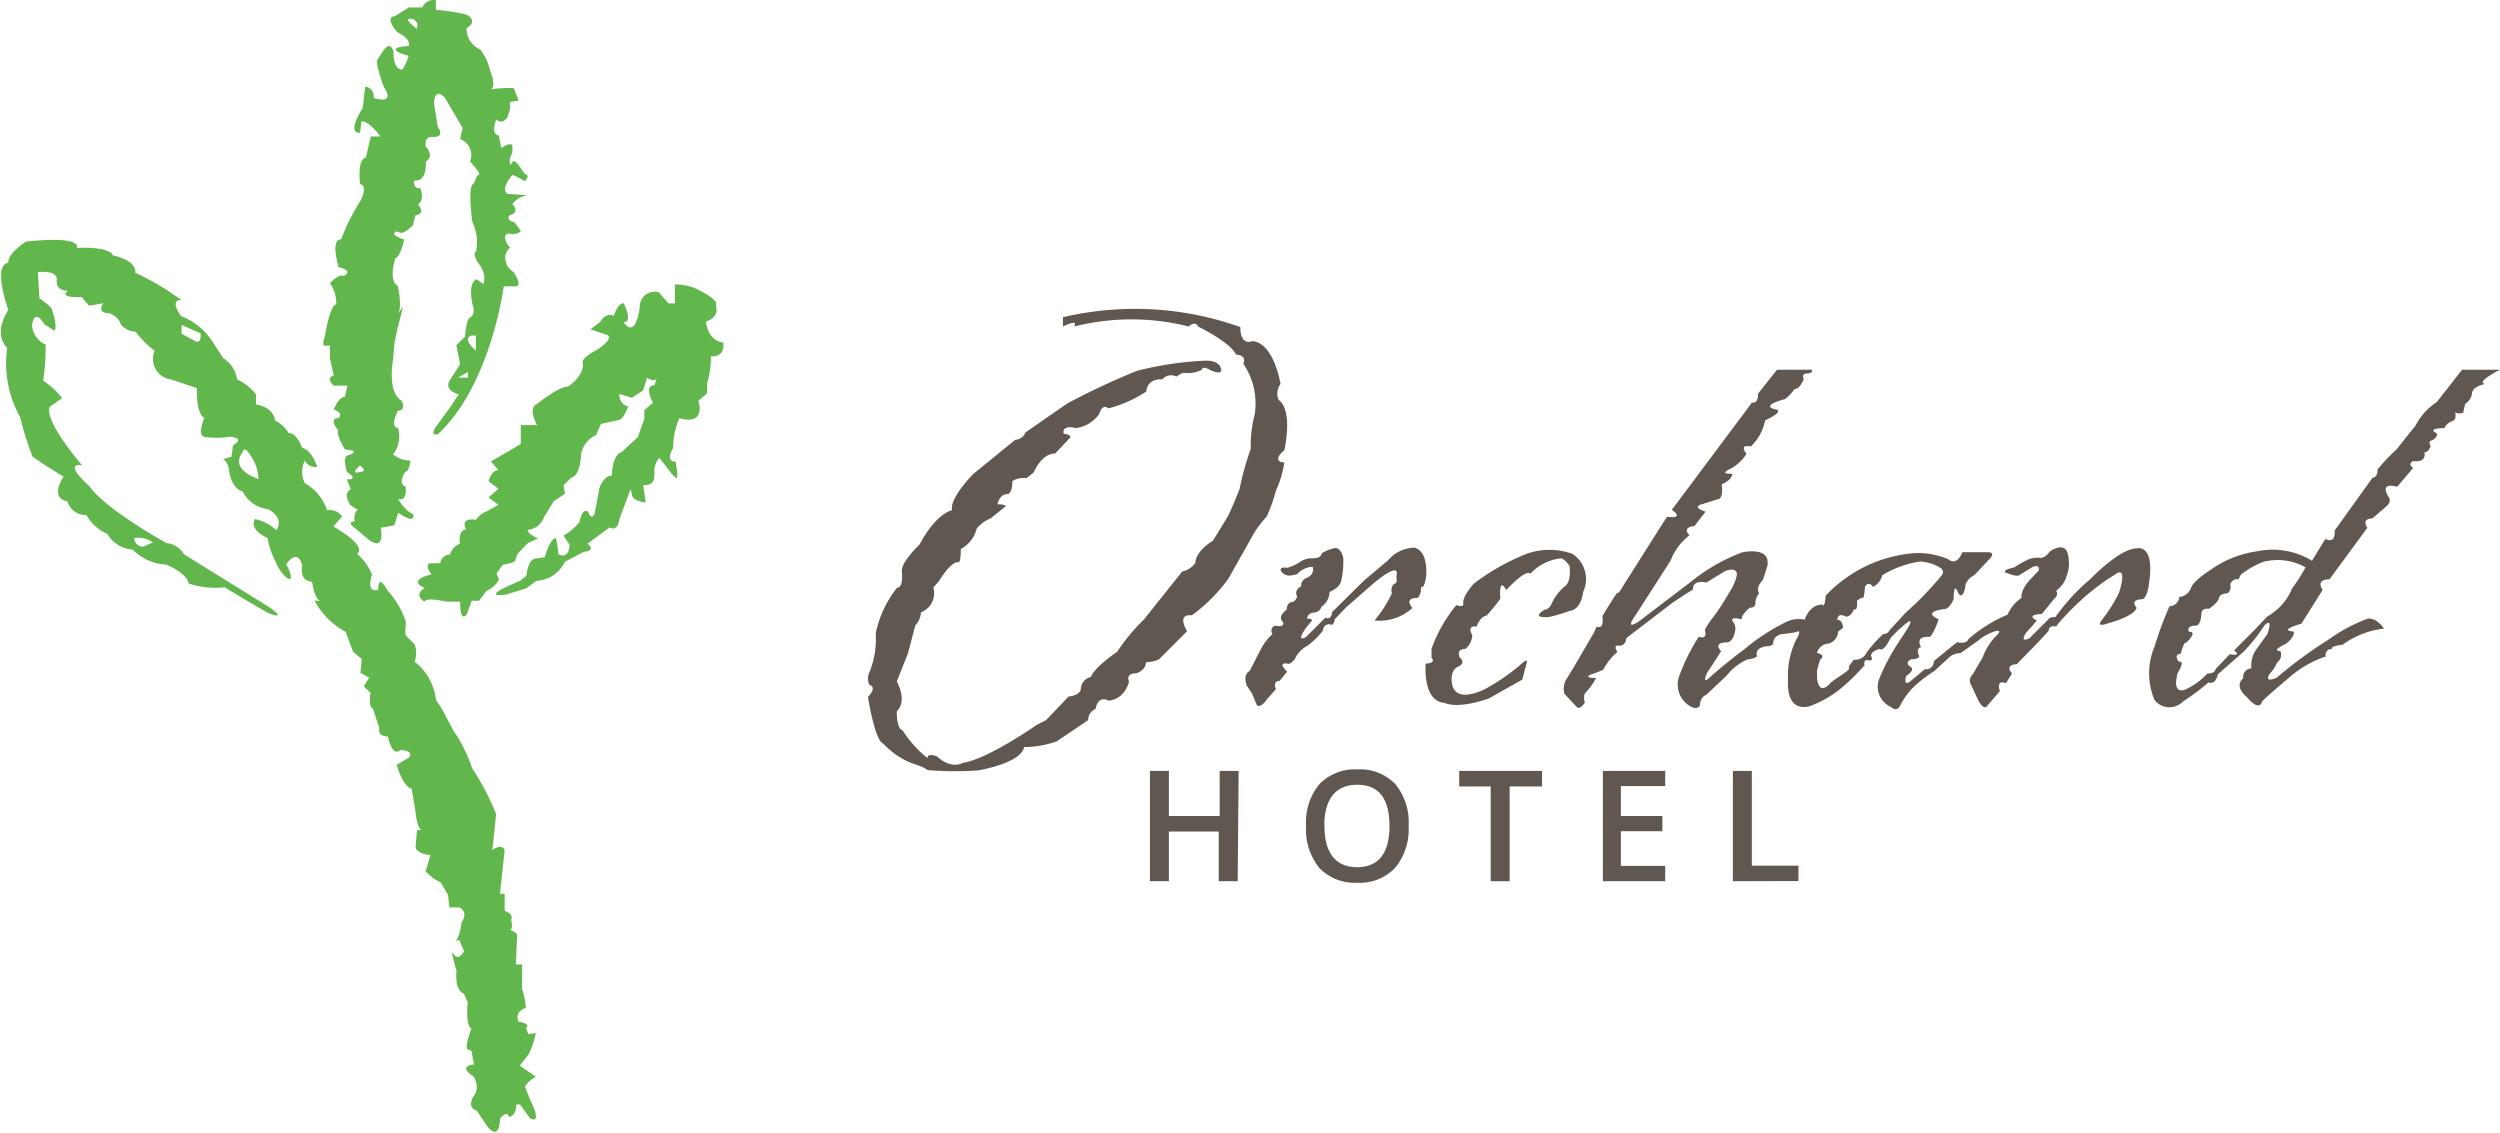 <svg id="orchard-hotel-nw" data-name="Layer 1" xmlns="http://www.w3.org/2000/svg" viewBox="0 0 131.92 59.81"><defs><style>.cls-1{fill:#5f5750;}.cls-2{fill:#61b74b;}</style></defs><title>Orchard-Hotel-MEW-LOGO</title><path class="cls-1" d="M65.31,46.5h-1V43.88H61.68V46.5h-1V40.68h1v2.38h2.68V40.68h1Z"/><path class="cls-1" d="M74.33,43.58a3.19,3.19,0,0,1-.71,2.21,2.56,2.56,0,0,1-2,.79,2.59,2.59,0,0,1-2-.78,3.21,3.21,0,0,1-.7-2.22,3.15,3.15,0,0,1,.71-2.21,2.61,2.61,0,0,1,2-.77,2.56,2.56,0,0,1,2,.78A3.17,3.17,0,0,1,74.33,43.58Zm-4.44,0c0,1.43.59,2.18,1.72,2.18s1.71-.73,1.71-2.18-.57-2.17-1.7-2.17S69.88,42.15,69.88,43.58Z"/><path class="cls-1" d="M79.66,46.5h-1v-5H77v-.82h4.37v.82H79.66Z"/><path class="cls-1" d="M87.87,46.5H84.58V40.68h3.29v.8H85.53v1.58h2.19v.8H85.53v1.83h2.34Z"/><path class="cls-1" d="M91.44,46.5V40.68h1v5h2.46v.81Z"/><path class="cls-1" d="M56.09,16.74v.49s.84-.44.59,0a12.33,12.33,0,0,1,6.05,0s.34-.34.49,0c0,0,1.72.84,2,1.48,0,0,.59,0,.39.49a3.71,3.71,0,0,1,.59,2.71,6.27,6.27,0,0,0-.2,1.77,15.87,15.87,0,0,0-.59,2.12s-.44,1.13-.64,1.48L64,28.54s-.89.49-.93,1.18a1.2,1.2,0,0,1-.69.44l-2,2.51a10.61,10.61,0,0,0-1.43,1.72s-1.23.84-1.38,1.33a.68.68,0,0,0-.54.69s-.1.3-.64.34L55.2,38s0,0-.49.25c0,0-2.61,1.82-3.89,2,0,0-.59.39-1.38-.34,0,0-.54-.2-.49.1a6,6,0,0,1-1.33-1.48s-.3,0-.3-1c0,0,.59-.44,0-1.57l.59-1.48.39-1.48a1.13,1.13,0,0,0,.3-.69A1.08,1.08,0,0,0,49.25,31l.3-.34s.59-1,1-1c0,0,.15.15.15-.69a1.68,1.68,0,0,0,.84-1.08,1.84,1.84,0,0,1,.74-.54l.79-.64s0-.1-.44-.1c0,0,.1-.54.54-.54,0,0,.25,0,.25-.69a1.18,1.18,0,0,1,.74-.15l.39-.3s.39-1,1.13-1l.79-.84s.1-.15-.34-.2c0,0-.17-.49.66-.3A1.8,1.8,0,0,0,58,21.85s.15-.59.49-.3a6.75,6.75,0,0,0,2-.89s0-.69.84-.64a.6.6,0,0,1,.74-.15l.34-.2a1.77,1.77,0,0,0,1-.15s0-.25.44,0c0,0,.59.3.59,0,0,0,0-.49-.79-.49a17.57,17.57,0,0,0-3.66.54,38.2,38.2,0,0,0-3.67,1.72l-2.21,1.53a.62.62,0,0,1-.54.39L51.37,25s-1.28,1.28-1.13,1.92c0,0-.84.15-1.72,1.82,0,0-1,.93-.93,1.43,0,0,.1.84-.25.84a5.7,5.7,0,0,0-1.13,2.41,4.64,4.64,0,0,1-.34,2.07.81.81,0,0,0,0,.64s.46.1-.07.64c0,0,.36,2.31.8,2.46a4.15,4.15,0,0,0,1.41,1l.21.08c.93.29.49.34,1,.34s-.1,0-.1,0a17.45,17.45,0,0,0,2.51,0s2.25-.37,2.41-1.23a5.13,5.13,0,0,0,1.72-.3L57.42,38a.63.63,0,0,1,.39-.59s.1-.74.69-.44c0,0,.79,0,1.08-1,0,0-.23-.44.38-.44,0,0,.51-.15.51-.59a1.65,1.65,0,0,0,.69-.15l1.48-1.48s-.59-.93.25-.84a8.86,8.86,0,0,0,1.92-1.92L66,28.44a5.35,5.35,0,0,1,.84-1.18,8.34,8.34,0,0,0,.49-1.38,5.33,5.33,0,0,0,.44-1.48s-.74,0,0-.64c0,0,.49-2.07-.3-2.66a.85.85,0,0,1,.1-.84s-.34-2.16-1.48-2.26c0,0-.64.3-.64-.74A16.55,16.55,0,0,0,56.09,16.74Z"/><path class="cls-1" d="M68.45,30.3a1.12,1.12,0,0,1,.82-.39s.16.43-.41.62c0,0-.28.23-.18.39,0,0-.43.2-.23.56,0,0-.1.33-.36.3a.42.42,0,0,0-.19.39s-.5.33-.23.62c0,0,.26.33-.39.23a.27.27,0,0,0-.13.43,3.12,3.12,0,0,0-.59.75l-.62,1.21s-.36.13-.16.75l.3.46.23.56s.13.3.56-.3l.46-.52s-.2-.43.19-.43l.4-.49s-.55-.49,0-.43c0,0,.13.13.42-.26a1.5,1.5,0,0,1,.62-.66,3.72,3.72,0,0,0,.85-.82.33.33,0,0,1,.36-.33s.2.16.26-.26l.59-.62,1.38-1.21s1.54-1.35,1.28-.43c0,0,.1.39-.13.39a.49.49,0,0,0-.1.49,6.46,6.46,0,0,1-.92,1.44,2.57,2.57,0,0,0,2-.66s-.49-.53.26-.53c0,0,.2-.07.2-.59,0,0,.16.16.26-.52,0,0,.16-1.31-.59-1.54a1.87,1.87,0,0,0-1.41.66l-1.28,1.08L70.29,32.3s0,.43-.36.3l-1,1s-.62.4,0-.49l.3-.36s0-.13-.26-.1c0,0,0-.33.43-.33a.45.45,0,0,0,.33-.3,1,1,0,0,0,.43-.79s.56-.2.62-.62a4.33,4.33,0,0,0,.1-1.18s-.13-.63-.52-.49a2,2,0,0,0-.62.26s0,.26-.46.26a1.1,1.1,0,0,0-.69.2,2.41,2.41,0,0,1-.65.3s-.63-.1-.23.3a.57.57,0,0,0,.46.1Z"/><path class="cls-1" d="M82.82,29.87s.13.82-.26,1.08a2.57,2.57,0,0,0-.69.92s-.13.3-.36.3c0,0-.82.46.23.39a9,9,0,0,0,1.1-.33s.57,0,.7-1a1.59,1.59,0,0,0-.56-2,3.56,3.56,0,0,0-2.75.13,11.6,11.6,0,0,0-2.46,1.44s-.56.6-.56,1c0,0,.1.3-.36.13a7.63,7.63,0,0,0-1.31,2.3v.49s.29.26-.31.3c0,0-.18,2,1,2.07,0,0,.62.36,2.33-.23l1.77-1,.23-.89s.13-.33-.39.16a11,11,0,0,1-1.77,1.21s-1.84,1-1.8-.56c0,0,0-.46.33-.59,0,0,.46-.2.1-.49,0,0-.23-.46.3-.46a1,1,0,0,0,.36-.72s-.33-.54.23-.46c0,0,.16-.52.53-.58a9.48,9.48,0,0,0,.72-.89s-.11-1.21.31-.46c0,0,1.07-1.15,1.27-.85a2.56,2.56,0,0,1,1.64-.82S82.59,29.51,82.82,29.87Z"/><path class="cls-1" d="M112.74,28.94c-.89,0-2.44,1.62-2.44,1.62a10.61,10.61,0,0,0-1.84,2c-.34,0-.37.12-.37.12l-1,1c-.57.27-.17-.3-.17-.3.74-.79.52-.66.52-.66-.57-.3.3-.32.3-.32l.69-.84a.29.29,0,0,0,.07-.39,1.46,1.46,0,0,0,.54-.74,1.87,1.87,0,0,0,.12-.93c-.07-1.11-1-.39-1-.39-.32.42-.56.32-.56.32a1.4,1.4,0,0,0-.52.07,5,5,0,0,0-.79.44c-.89.2-.32.32-.32.32.54.22.61.07.61.07l.61-.37c.49-.27.39.15.39.15l-.42.44c-.57.59-.49,1-.49,1a2.1,2.1,0,0,0-.74.89,7.19,7.19,0,0,0-2.07,1.3c-.1.27-.59.15-.59.15-.47.37-1.23,1-1.23,1a.4.4,0,0,1-.47.42l-.74.62c-.42.35-.25-.25-.25-.25.49-.34.27-.47.27-.47-.42-.25,0-.42,0-.42.44,0,.42-.17.42-.17-.2-.44.1-.47.1-.47-.34-.64.44-.54.44-.54.2-.07.49-.93.49-.93-.93-.42.3-.54.3-.54.27,0,.49-.52.49-.52,0-1,.22-.37.22-.37.25.49.39-.25.39-.25,0-.42.49-.66.49-.66l.81-.86c.34-.37-.12-.34-.12-.34l-1.33,0c-.32.79-.74.37-.74.37a4.07,4.07,0,0,0-1.82-.32,7.19,7.19,0,0,0-4.65,2.24c-.07.76-.17.47-.17.47-.71,0-.94.8-.94.8a1.49,1.49,0,0,0-1,.13A10.81,10.81,0,0,0,92,34.3c-.62.43-1.71,1.38-1.71,1.38-.56.56-.2-.2-.2-.2l.16-.23.57-.89c-.45-.49.29-.46.29-.46.33,0,.43-.52.43-.52a.62.62,0,0,0-.13-.62c-.07-.26.49-.07.49-.07,0-.3.43-.62.43-.62.36,0,.3-.3.3-.3a.81.81,0,0,1,.2-.46c-.23-.3.2-.72.2-.72l.23-.72c.2-1.08-1.34-.72-1.34-.72a9.77,9.77,0,0,0-2.72,1.57l-2.72,2.07c-.75.49-.26-.2-.26-.2l1.93-3a3,3,0,0,1,1-1.34c-.43-.46.26-.49.26-.49L90,27c-.79-.26-.2-.39-.2-.39l.82-.26c.36,0,.23-.79.23-.79.59-.26.56-.56.56-.56h-.1c-.62,0,0-.26,0-.26a2.39,2.39,0,0,0,.85-.79c-.43-.56.23-.39.23-.39a2.57,2.57,0,0,0,.75-1.38c1-.46.62-.56.62-.56-1-.2.43-.56.43-.56a2.14,2.14,0,0,0,.5-.53c.3,0,.49-.52.49-.52-.13-.26.1-.3.1-.3.43,0,.33-.2.33-.2H93.77l-1,1.26c0,.59-.32.47-.32.47l-4.23,5.66c.71.52-.25.37-.25.37l-.2.3L85.66,30.9c-.3.54-.32.37-.32.37-.34.49-.79,1.25-.79,1.25.12.74-.3.55-.3.55l-.15.33L83,35.28l-.3.49a1,1,0,0,0-.15.84l.61.65c.2.28.47-.2.47-.2a.66.66,0,0,1,0-.47l.18-.2a3.51,3.51,0,0,0,.41-.61c-.74,0-.25-.2-.25-.2a4.1,4.1,0,0,0,.64-.25,3,3,0,0,1,.74-.93c-.22-.32,0-.34,0-.34.44.1.47-.39.47-.39L88,32c.37-.3,1.33-.89,1.33-.89,0-.57.71-.37.71-.37l1-.61c.69-.25.61.22.61.22a2.52,2.52,0,0,1-.39.89,11.42,11.42,0,0,1-.86,1.33,4.72,4.72,0,0,0-.44.66c.17.57-.32.37-.32.37l-.17.27a10.77,10.77,0,0,0-.86,1.8,1.32,1.32,0,0,0,.49,1.54c.49.34.61,0,.61,0a.56.56,0,0,1,.34-.56l1.06-1a3,3,0,0,1,1.06-.84c.64-.1.54-.22.54-.22-.12-.42.49-.49.49-.49.39,0,.37-.17.37-.17,0-.37.42-.47.42-.47a6.48,6.48,0,0,0,.76-.1c.39-.2.07.32.07.32a4.29,4.29,0,0,0-.47,2.16c-.1,1.94,1.21,1.4,1.21,1.4a5.71,5.71,0,0,0,1.6-.93,11.07,11.07,0,0,0,1.23-1.21c-.07-.3.15-.27.15-.27.37.1.2-.2.2-.2-.07-.25.44-.39.44-.39.22.2.58-.57.58-.57.5-.54.55-.54.55-.54.84-.78.37,0,.37,0l-.54.83a11,11,0,0,0-1,1.92,1.17,1.17,0,0,0,.63,1.42c.36.31.5-.07.5-.07a3.93,3.93,0,0,1,.61-.88,6.41,6.41,0,0,1,1.18-.93l.86-.79a1,1,0,0,1,.54-.17l.93-.66a2.53,2.53,0,0,1,.89-.49c.49-.12,0,.3,0,.3a3.19,3.19,0,0,0-.66,1.08l-.52.89a.43.43,0,0,0-.1.54l.37.79c.34.69.52.3.52.3l.64-.74c-.22-.66.32-.42.32-.42l.32-.51c-.42-.49.25-.49.25-.49l.69-.71c.44-.44,1-1.06,1-1.06,0-.32.39-.22.39-.22l.12-.17a16.34,16.34,0,0,1,1.28-1.3,11.74,11.74,0,0,1,1.67-1.25c.76-.59.25.93.25.93a7.74,7.74,0,0,1-.86,1.38c-.44.52.25.25.25.25,1.57-.44,1.53-.84,1.53-.84-.39-.47.34-.44.34-.44.27-.2.32-.84.32-.84C113.72,28.64,112.74,28.94,112.74,28.94Zm-12.18,3.39-.85.92a.33.33,0,0,1-.33.2,6.48,6.48,0,0,0-.89,1,.65.65,0,0,1-.66.36s-.33.36-.26.46-.82.59-1,.79c0,0-.59.72-.69-.3v-.39l.16-.56s.36-.23-.16-.36a.67.67,0,0,1,.62-.49.68.68,0,0,0,.49-.63l.26-.2s0-.42-.3-.42c0,0,0-.39.39-.2,0,0,.26.16.49-.36,0,0,.2.16.16-.46l.26-.16s.1.26.16-.56c0,0,.16-.36.43,0a1,1,0,0,0,.49-.62,5.32,5.32,0,0,1,2-.72,2.22,2.22,0,0,1,1,.3s.34.16.13.43A17.62,17.62,0,0,1,100.56,32.33Z"/><path class="cls-1" d="M131.92,19.51h-2l-1.34,1.71a3.19,3.19,0,0,0-1.12,1.25c-.33.39-1,1.25-1,1.25a9.14,9.14,0,0,0-1,1.05c0,.46-.26.43-.26.43L123.19,28c.07.75-.49.44-.49.44L122,29.59a4,4,0,0,0-2.89-.5,5.53,5.53,0,0,0-2.49,1c-.92.59-1,.92-1,.92a.72.72,0,0,1-.62.49.54.54,0,0,1-.52.49,18.75,18.75,0,0,0-.79,2.13,3.63,3.63,0,0,0,0,2.82,1,1,0,0,0,1.51.07,12.24,12.24,0,0,0,1.34-1c.4.14.49-.43.49-.43l1.38-1.21A9.22,9.22,0,0,0,119.49,33c.49-.48.16.45.16.45l-.59.82a1.47,1.47,0,0,0-.26,1,.45.45,0,0,0-.43.52c-.52.46.2,1,.2,1,.69.82.79.23.79.23.23-.26,1.57-1.38,1.57-1.38a5.57,5.57,0,0,1,1.8-1,.3.3,0,0,1,.33-.39c-.13-.16.56-.23.56-.23a4.51,4.51,0,0,1,2.18-.85c-.41-.59-.84-.53-.84-.53a8.52,8.52,0,0,0-2.1,1.12,22.68,22.68,0,0,0-2.72,2c-.79.33-.33-.26-.33-.26a1.62,1.62,0,0,0,.34-.53.52.52,0,0,0,.18-.62c-.52,0,.26-.36.26-.36.49-.33.46-.66.46-.66-.89-.07.39-.42.39-.42l1.12-1.78c-.39-.59.36-.56.36-.56l2-2.72c-.33-.52.26-.49.26-.49l.72-.62c.33-.26.16-.49.16-.49-.56-.89.43-.56.43-.56l.85-1c-.33-.2,0-.36,0-.36.75.1.59-.46.59-.46.23,0,.33-.33.33-.33-.16-.3.07-.3.07-.3.39-.23.23-.39.23-.39-.53-.26.43-.26.43-.26.07-.26.46-.39.46-.39.2-.13.1-.43.1-.43.33.1.43,0,.43,0l.1-.46a.75.75,0,0,0,.36-.53c0-.39.69-.52.69-.52C130.6,20.17,131.92,19.51,131.92,19.51Zm-11,11.61a3,3,0,0,1-1.28,1.41l-.75.79-1,1s.46.33-.23.2l-.75.79s0,.23-.43.23a3.75,3.75,0,0,1-1.11.82s-.79.43-.46-.85c0,0,.43-.66.07-.59,0,0-.33-.39.1-.43,0,0,.13-.62.3-.59,0,0,.62-.59.13-.56,0,0-.2-.33.39-.33,0,0,.23,0,.26-.62,0,0,0-.33.39-.26a1.65,1.65,0,0,0,.52-.49s0-.33.46-.33c0,0,.23-.1.16-.49a.39.39,0,0,1,.39-.26s0,.13.16-.23a4.33,4.33,0,0,1,1.22-.69,3,3,0,0,1,2.2.3A9.91,9.91,0,0,1,120.9,31.12Z"/><path class="cls-2" d="M24.28,31.75h-.72s-1.12-.26-1.15,0c0,0-.63-.33,0-.72,0,0-1-.39.36-.72,0,0-.46-.59,0-.59h.46a.53.53,0,0,1,.52-.46.78.78,0,0,1,.52-.56s-.13-.75.33-.75c0,0-.39-.66.52-.52a1.18,1.18,0,0,1,.59-.46l.59-.33-.52-.39.52-.46-.52-.39s.13-.59.52-.59l-.39-.46,1.57-.92v-1h.86s-.52-.92,0-1.11c0,0,1.11-.92,1.63-.92,0,0,.85-.53.79-1.25,0,0-.2-.2.79-.72,0,0,1-.66.39-.79l-.79-.26.52-.39s.26-.52.72-.33c0,0,.2-.66.52-.66,0,0,.52,1,0,1,0,0,.59,1,.85-.79a.79.79,0,0,1,1-.79l.52.59h.33v-1a2.72,2.72,0,0,1,1.44.39s.92.46.72.72c0,0,.26.59-.52.85,0,0,.07,1,.92,1.11,0,0,.13.79-.66.72a4.57,4.57,0,0,1-.2,1.44v.52l-.46.39s.46,1.31-1,.92a3.84,3.84,0,0,0-.33,1.57s-.46.72.13.72c0,0,.2,1,0,.85l-.2-.2-.66-.85a1.07,1.07,0,0,0-.26.72c0,.46,0,.72-.59.72l.13.92s-.66-.07-.72-.39l-.07-.33-.59,1.57s-.07.72-.52.46L31,28.69s.52.36-.2.43l-1,.53a1.74,1.74,0,0,1-1.5,1l-.52.39-1.06.33s-1.64.26.72-.72l.34-.26s.06-.92.52-.92l.45-.07s.26-1,.59-1a8.06,8.06,0,0,1,.13.85s.53.32.59-.5l-.33-.49a2.63,2.63,0,0,0,.85-.72s.13-.79.46-.53c0,0,.13.46.33.13l.26-1.38s.2-.66.66-.66c0,0,0-1.11.52-1.25l.85-.79L34,22.1v-.46l.46-.39s-.52-.92.07-.92l.13-.39s-.07.26-.52,0l-.2.66-.59.39-.66-.2a.6.6,0,0,0,.46.66s-.26.72-.52.72l-.92.2-.26.59a1.4,1.4,0,0,0-.79,1s0,1.12-.52,1.25l-.4.39.07.46-.59.39-.52.85a1,1,0,0,1-.84.66s-.13.12.52.46l-.52.23-.54.56-.13.33s.13.13-.66.26l-.33.46.13.33a1.39,1.39,0,0,1-.66.59l-.39.52h-.39l-.26.72S24.28,32.93,24.28,31.75Z"/><path class="cls-2" d="M27.88,54.57l-.13-.33s.33-.2-.39-.33c0,0-.26-.52.39-.72a3.88,3.88,0,0,0-.2-1V50.89h-.33l.07-1.51s.07-.13-.39-.33c0,0,.2.07.07-.53,0,0,.18-.26-.34-.46v-.9l-.25,0,.25-2.3s-.12-.39-.65,0l.2-1.9a13.55,13.55,0,0,0-1.27-2.43,7.88,7.88,0,0,0-1-2l-.59-1.12L23,36.92a2.91,2.91,0,0,0-1.12-2,1.37,1.37,0,0,0,0-.92l-.46-.46s-.07,0,0-.72a4.67,4.67,0,0,0-1-1.7s-.46-.92-.46,0c0,0-.66.26-.33-.79a2.76,2.76,0,0,0-.79-1.11s.66-.33-1.25-1.44l.46-.52a.75.75,0,0,0-.79-.33,2.59,2.59,0,0,0-1.18-1.44,1.34,1.34,0,0,1,0-1.18.66.66,0,0,0,.66.33s-.29-.92-.8-1c0,0-.25-.79-.71-.79a1.77,1.77,0,0,0-.72-.66s0-.66-1-.85v-.53a2.63,2.63,0,0,0-1-.79,1.57,1.57,0,0,0-.72-1.11l-.52-.79a3.45,3.45,0,0,0-1.71-1.44s-.66-.85,0-.85a13.3,13.3,0,0,0-2.43-1.44s.2-.59-1.18-.92c0,0-.07-.46-1.9-.39,0,0,.39-.66-2.69-.33,0,0-1,.66-.92,1.12,0,0-.86-.07,0,2.49,0,0-.85,1.18-.06,2A5.76,5.76,0,0,0,1.06,22a16.48,16.48,0,0,0,.66,2.1s.85.59,1.64,1.05c0,0-.79,1.11.2,1.31a1,1,0,0,0,1,.72,2.38,2.38,0,0,0,1.11,1A1.66,1.66,0,0,0,7,29a2.64,2.64,0,0,0,1.77.79s1.12.46,1.18,1a4.56,4.56,0,0,0,1.9.2s1.64,1,2.36,1.38c0,0,1,.39,0-.33L9.71,29.25a1.17,1.17,0,0,0-.92-.59s-3.21-1.77-4.07-3c0,0-1.44-1.25-.39-1.11,0,0-2-2.3-1.71-3.08l.66-.46a4.06,4.06,0,0,0-1-.92,12.82,12.82,0,0,0,.13-1.9,1.23,1.23,0,0,1-.72-1s.07-1,.66-.07l.52.33s.2-.13-.13-1.12c0,0,0-.13-.66-.59L2,14.36s1-.13,1,.39c0,0-.13.59.59.59,0,0-.59.39.72.33l.39.46L5.45,16s-.39.53.33.53c0,0,.52.2.59.59a1.15,1.15,0,0,0,.79.39,5,5,0,0,0,1,1,1.09,1.09,0,0,0,.85,1.51l1.38.46s-.07,1.31.39,1.57c0,0-.39.92,0,1a4.33,4.33,0,0,0,1.31,0s.92,0,.2.46l-.07.59-.46.13s.26.07.33.59c0,0,.07.92.72,1.12a1.68,1.68,0,0,0,1.31.92s.92.39.46,1.12a2.37,2.37,0,0,0-1.12-.59s-.39.52.66,1a4.05,4.05,0,0,0,.39,1.18s.33.85.79,1c0,0,.2-.07-.2-.79,0,0,.59-.92.85.07,0,0-.2.79.52.85,0,0,.13,1,.46,1h-.33a4,4,0,0,0,1.64,1.64l.39,1.05.46.39-.07.72.46.26-.26.41s-.13,0,.33.38c0,0-.13.78.13.85l.33,1s-.13.46.46.46c0,0,.2,1.11.66.72,0,0,.72,0,.46.39l-.66.39s.33,1.18.79,1.25l.2,1.18s.07.92.33,1L22,43.81l-.07.92s.07.33.79.39l-.26.85a2.26,2.26,0,0,0,.79.59l.39.66.07.66h.52s.52.2.13.79c0,0-.13,1-.39,1l.26-.07.26.59s-.26.46-.46.26l-.2-.2.26,1s-.13,1,.39,1.18l.2.46s-.13,1.25.2,1.38c0,0-.39,1-.2,1.11l.2.07.13.72s-.92.06,0,.65c0,0,.33.59,0,1,0,0-.43.59.15.79l.44.66s.72,1.18.79-.26c0,0,.39-.46.46-.07,0,0,.39,0,.39-.66h.2l.52.72s.72.46,0-1l-.26-.66a1.47,1.47,0,0,1,.58-.52l-.85-.59.46-.59a4.26,4.26,0,0,0,.39-1.18S28.47,54.5,27.88,54.57ZM8.07,28.62l-.52.23a.45.45,0,0,1-.46-.46A1.38,1.38,0,0,1,8.07,28.62ZM10.3,18l-.72-.39v-.46l1,.43S10.67,18.16,10.3,18Zm2.49,5.9s.07-.39.33,0a2.31,2.31,0,0,1,.52,1.38S12.08,24.79,12.8,23.87Z"/><path class="cls-2" d="M26.9,12.33a.69.69,0,0,0,.59-.13l-.33-.46c-.52-.13-.26-.39-.26-.39.59-.13.13-.59.13-.59l.2-.2a1.32,1.32,0,0,1,.6-.26l-1.06-.07c-.33-.27.11-.81.27-1a3.56,3.56,0,0,1,.65.33c.33-.33,0-.39,0-.39l-.33-.46c-.33-.46-.39,0-.39,0-.2-.2.07-.66.07-.66V7.74c0-.33-.59.07-.59.07l-.13-.66c-.46-.07-.13-.85-.13-.85.33.33.59-.13.59-.13l.13-.39V5.38l.46-.07-.26-.66a6.39,6.39,0,0,0-1.25.07c.39-.07,0-1,0-1a2.91,2.91,0,0,0-.52-1.11,1.19,1.19,0,0,1-.72-1.12c.66-.39,0-.72,0-.72A10.89,10.89,0,0,0,23,.52V0a.7.7,0,0,0-.72.39h-.7l-.74.46c-.59.07.13.85.13.85.79.39.59.73.59.73-1.25.07-.39.39-.39.39l.39.13a2.51,2.51,0,0,1-.33.72c-.52,0-.46-.92-.46-.92-.2-.72-.59,0-.59,0l-.26.39c-.13.2.33,1.44.33,1.44.66,1-.52.59-.52.59,0-.59-.46-.59-.46-.59l-.13,1.12C18.24,7.15,19,7,19,7l.07-.59c.39-.07,1,.79,1,.79h-.5l-.26,1.11C18.83,8.4,19,9.71,19,9.71c.46.13,0,.92,0,.92a11,11,0,0,0-1,2c-.59,0-.13,1.47-.13,1.47.85.2.26.46.26.46-.26-.13-.72.39-.72.39a1.71,1.71,0,0,1,.33,1.12c-.33,0-.59,1.64-.59,1.64-.2.59,0,.53,0,.53h.26v.66l.2.92c-.46.13,0,.53,0,.53h.72l-.13.59c-.33,0-.59.66-.59.66.59.26.24.46.24.46-.55,0,0,.66,0,.66-.13.2.35,1,.35,1,1,.07.1.33.1.33-.21.13,0,.85,0,.85.7.46,0,.39,0,.39l.21.53c-.47.26,0,.85,0,.85l.4.26c-.26,0-.2.59-.2.59-.46,0,0,.33,0,.33l.79.66c.85.59.59-.66.59-.66l.72-.13.2-.66c1,.66.79.07.79.07-.39-.13-.79-.79-.79-.79.52.13.39-.66.39-.66-.46-.2,0-.79,0-.79.2,0,.26-.59.26-.59a1.36,1.36,0,0,1-.92-.33,1.5,1.5,0,0,0,.26-1.38c-.46-.07,0-.92,0-.92.46,0,.2-.52.2-.52-.79-.46-.46-2.16-.46-2.16l.07-.85.13-.66.33-1.31-.28.42,0,0c.26-.39,0-1.51,0-1.51-.52-.26-.13-1.44-.13-1.44.33-.2.46-1,.46-1-.85-.29-.39-.43-.39-.43l.2.07c.2.07.66-.39.66-.39l.13-.53c.59-.07.13-.59.13-.59.39-.2.13-.85.13-.85-.39.07-.33-.39-.33-.39.72.07.62-1,.62-1,.49-.33,0-.79,0-.79-.1-.52.3-.52.3-.52.79.07.33-.53.33-.53l-.2-1.25c.07-.92.59-.26.59-.26l.92,1.57-.13.59a.89.89,0,0,1,.52,1.18c.79.85.39.72.39.72l-.2.46c-.33.07-.07,2-.07,2a2.48,2.48,0,0,1,.2,1.57c-.26.13.2.72.2.72a1.16,1.16,0,0,1,.2,1l-.39-.26c-.46.26-.2,1.31-.2,1.31.2.59-.13.72-.13.72-.2.07-.26,1-.26,1l-.46.46.2,1-.59.92c-.2.52.52.66.52.66l-.39.59-.72,1c-.52.66,0,.53,0,.53,2.82-2.62,3.48-7.81,3.48-7.81h.66c.33-.07-.13-.74-.13-.74-.46-.35-.39-.51-.39-.51a.65.65,0,0,1,.2-.79C26.64,12.79,26.51,12.27,26.9,12.33ZM19,24.9s-.59.2,0-.34C19,24.56,19.44,24.9,19,24.9Zm1.83-8.22v0ZM22,1.53S21.31,1,21.6,1c0,0,.24-.1.44.27Zm2.69,18.4h-.52l.52-.3Zm.42-1.43s-.74-.59-.25-.79h.25Z"/></svg>